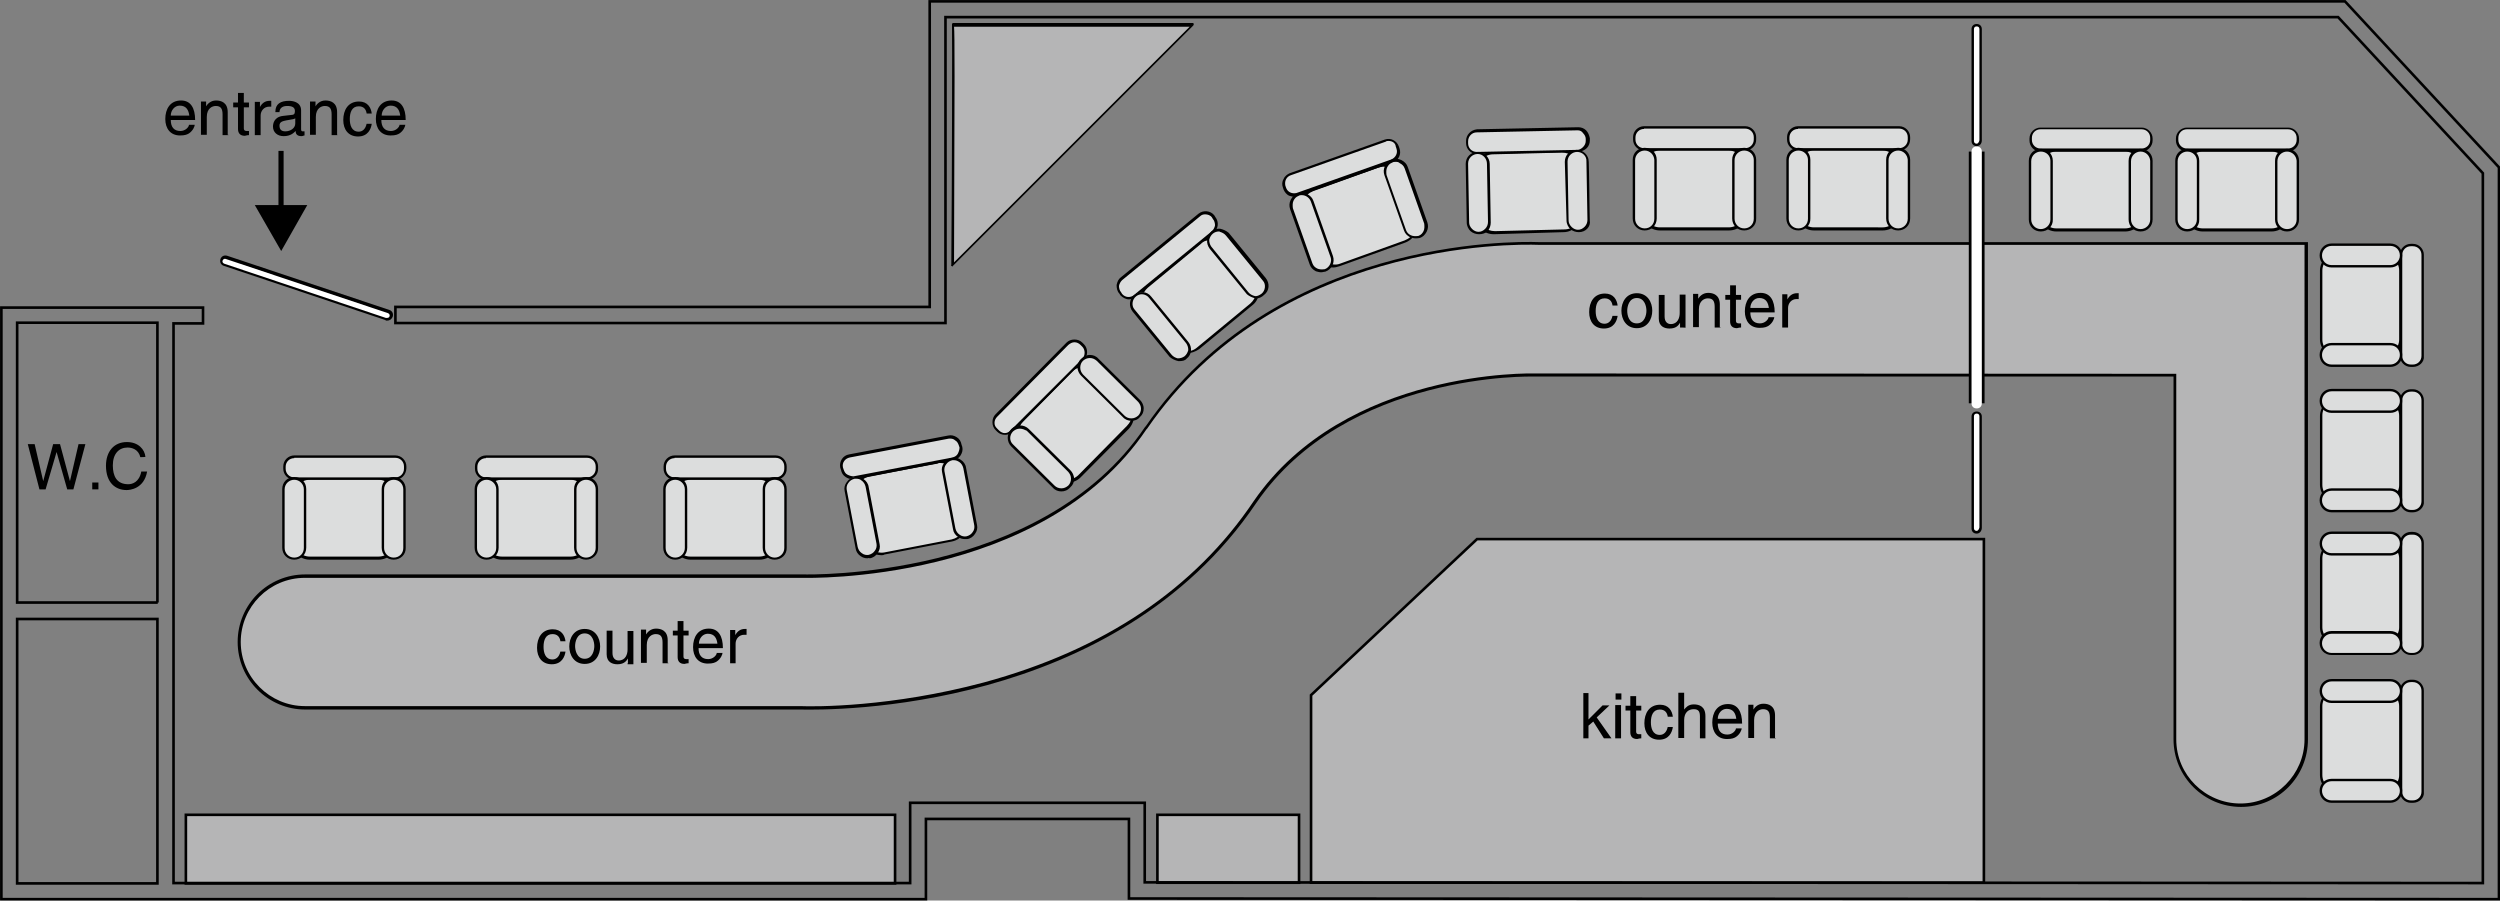 <?xml version="1.0" encoding="utf-8"?>
<!-- Generator: Adobe Illustrator 25.4.1, SVG Export Plug-In . SVG Version: 6.00 Build 0)  -->
<svg version="1.1" id="レイヤー_1" xmlns="http://www.w3.org/2000/svg" xmlns:xlink="http://www.w3.org/1999/xlink" x="0px"
	 y="0px" width="729px" height="262.6px" viewBox="0 0 729 262.6" style="enable-background:new 0 0 729 262.6;"
	 xml:space="preserve">
<rect x="0" y="0" width="729" height="262.6" fill="#808080" stroke="none"/>
<style type="text/css">
	.st0{fill:#B5B5B6;stroke:#000000;stroke-width:0.768;stroke-miterlimit:10;}
	.st1{fill:#DCDDDD;}
	.st2{fill:#B5B5B6;}
	.st3{fill:#FFFFFF;}
	.st4{fill-rule:evenodd;clip-rule:evenodd;fill:#B5B5B6;}
	.st5{fill:none;stroke:#000000;stroke-width:0.768;stroke-miterlimit:10;}
</style>
<g>
	<polygon class="st0" points="430.7,157.2 382.3,202.7 382.3,257.4 578.5,257.4 578.5,157.2 	"/>
	<rect x="54.2" y="237.6" class="st0" width="206.8" height="20"/>
	<rect x="337.5" y="237.6" class="st0" width="41.3" height="19.8"/>
	<g>
		<g>
			<path class="st1" d="M110.4,162.9H90.3c-2.8,0-5.1-2.3-5.1-5.1v-13.4c0-2.8,2.3-5.1,5.1-5.1h20.1c2.8,0,5.1,2.3,5.1,5.1v13.2
				C115.5,160.6,113.2,162.9,110.4,162.9z"/>
			<path d="M110.4,163.2H90.3c-2.9,0-5.4-2.5-5.4-5.4v-13.4c0-2.9,2.5-5.4,5.4-5.4h20.1c2.9,0,5.4,2.5,5.4,5.4v13.2
				C115.8,160.8,113.3,163.2,110.4,163.2z M90.3,139.9c-2.6,0-4.6,2.2-4.6,4.6v13.2c0,2.6,2.2,4.6,4.6,4.6h20.1
				c2.6,0,4.6-2.2,4.6-4.6v-13.2c0-2.6-2.2-4.6-4.6-4.6H90.3z"/>
		</g>
		<g>
			<path class="st1" d="M115.2,139.6H85.8c-1.5,0-2.9-1.2-2.9-2.9V136c0-1.5,1.2-2.9,2.9-2.9h29.5c1.5,0,2.9,1.2,2.9,2.9v0.6
				C118.1,138.2,116.7,139.6,115.2,139.6z"/>
			<path d="M115.2,139.9H85.8c-1.8,0-3.2-1.5-3.2-3.2V136c0-1.8,1.5-3.2,3.2-3.2h29.5c1.8,0,3.2,1.5,3.2,3.2v0.6
				C118.4,138.5,117,139.9,115.2,139.9z M85.8,133.6c-1.4,0-2.5,1.1-2.5,2.5v0.6c0,1.4,1.1,2.5,2.5,2.5h29.5c1.4,0,2.5-1.1,2.5-2.5
				V136c0-1.4-1.1-2.5-2.5-2.5H85.8z"/>
		</g>
		<g>
			<path class="st1" d="M85.8,162.9L85.8,162.9c-1.7,0-3.1-1.4-3.1-3.1v-17.2c0-1.7,1.4-3.1,3.1-3.1l0,0c1.7,0,3.1,1.4,3.1,3.1v17.1
				C89,161.6,87.7,162.9,85.8,162.9z"/>
			<path d="M85.8,163.2c-2,0-3.5-1.5-3.5-3.5v-17.1c0-2,1.5-3.5,3.5-3.5s3.5,1.5,3.5,3.5v17.1C89.3,161.7,87.8,163.2,85.8,163.2z
				 M85.8,139.9c-1.5,0-2.8,1.2-2.8,2.8v17.1c0,1.5,1.2,2.8,2.8,2.8s2.8-1.2,2.8-2.8v-17.1C88.6,141.1,87.3,139.9,85.8,139.9z"/>
		</g>
		<g>
			<path class="st1" d="M114.8,162.9L114.8,162.9c-1.7,0-3.1-1.4-3.1-3.1v-17.2c0-1.7,1.4-3.1,3.1-3.1l0,0c1.7,0,3.1,1.4,3.1,3.1
				v17.1C118.1,161.6,116.7,162.9,114.8,162.9z"/>
			<path d="M114.8,163.2c-2,0-3.5-1.5-3.5-3.5v-17.1c0-2,1.5-3.5,3.5-3.5s3.5,1.5,3.5,3.5v17.1C118.4,161.7,116.8,163.2,114.8,163.2
				z M114.8,139.9c-1.5,0-2.8,1.2-2.8,2.8v17.1c0,1.5,1.2,2.8,2.8,2.8s2.8-1.2,2.8-2.8v-17.1C117.6,141.1,116.4,139.9,114.8,139.9z"
				/>
		</g>
	</g>
	<g>
		<g>
			<path class="st1" d="M166.3,162.9h-20c-2.8,0-5.1-2.3-5.1-5.1v-13.4c0-2.8,2.3-5.1,5.1-5.1h20.1c2.8,0,5.1,2.3,5.1,5.1v13.2
				C171.4,160.6,169.2,162.9,166.3,162.9z"/>
			<path d="M166.3,163.2h-20c-2.9,0-5.4-2.5-5.4-5.4v-13.4c0-2.9,2.5-5.4,5.4-5.4h20.1c2.9,0,5.4,2.5,5.4,5.4v13.2
				C171.8,160.8,169.4,163.2,166.3,163.2z M146.3,139.9c-2.6,0-4.6,2.2-4.6,4.6v13.2c0,2.6,2.2,4.6,4.6,4.6h20.1
				c2.6,0,4.6-2.2,4.6-4.6v-13.2c0-2.6-2.2-4.6-4.6-4.6H146.3z"/>
		</g>
		<g>
			<path class="st1" d="M171.2,139.6h-29.5c-1.5,0-2.9-1.2-2.9-2.9V136c0-1.5,1.2-2.9,2.9-2.9h29.5c1.5,0,2.9,1.2,2.9,2.9v0.6
				C174,138.2,172.8,139.6,171.2,139.6z"/>
			<path d="M171.2,139.9h-29.5c-1.8,0-3.2-1.5-3.2-3.2V136c0-1.8,1.5-3.2,3.2-3.2h29.5c1.8,0,3.2,1.5,3.2,3.2v0.6
				C174.5,138.5,172.9,139.9,171.2,139.9z M141.7,133.6c-1.4,0-2.5,1.1-2.5,2.5v0.6c0,1.4,1.1,2.5,2.5,2.5h29.5
				c1.4,0,2.5-1.1,2.5-2.5V136c0-1.4-1.1-2.5-2.5-2.5H141.7z"/>
		</g>
		<g>
			<path class="st1" d="M141.9,162.9L141.9,162.9c-1.7,0-3.1-1.4-3.1-3.1v-17.2c0-1.7,1.4-3.1,3.1-3.1l0,0c1.7,0,3.1,1.4,3.1,3.1
				v17.1C145,161.6,143.6,162.9,141.9,162.9z"/>
			<path d="M141.9,163.2c-2,0-3.5-1.5-3.5-3.5v-17.1c0-2,1.5-3.5,3.5-3.5c2,0,3.5,1.5,3.5,3.5v17.1
				C145.4,161.7,143.9,163.2,141.9,163.2z M141.9,139.9c-1.5,0-2.8,1.2-2.8,2.8v17.1c0,1.5,1.2,2.8,2.8,2.8c1.5,0,2.8-1.2,2.8-2.8
				v-17.1C144.7,141.1,143.4,139.9,141.9,139.9z"/>
		</g>
		<g>
			<path class="st1" d="M170.9,162.9L170.9,162.9c-1.7,0-3.1-1.4-3.1-3.1v-17.2c0-1.7,1.4-3.1,3.1-3.1l0,0c1.7,0,3.1,1.4,3.1,3.1
				v17.1C174,161.6,172.6,162.9,170.9,162.9z"/>
			<path d="M170.9,163.2c-2,0-3.5-1.5-3.5-3.5v-17.1c0-2,1.5-3.5,3.5-3.5c2,0,3.5,1.5,3.5,3.5v17.1
				C174.5,161.7,172.8,163.2,170.9,163.2z M170.9,139.9c-1.5,0-2.8,1.2-2.8,2.8v17.1c0,1.5,1.2,2.8,2.8,2.8c1.5,0,2.8-1.2,2.8-2.8
				v-17.1C173.7,141.1,172.5,139.9,170.9,139.9z"/>
		</g>
	</g>
	<g>
		<g>
			<path class="st1" d="M221.5,162.9h-20.1c-2.8,0-5.1-2.3-5.1-5.1v-13.4c0-2.8,2.3-5.1,5.1-5.1h20.1c2.8,0,5.1,2.3,5.1,5.1v13.2
				C226.4,160.6,224.2,162.9,221.5,162.9z"/>
			<path d="M221.5,163.2h-20.1c-2.9,0-5.4-2.5-5.4-5.4v-13.4c0-2.9,2.5-5.4,5.4-5.4h20.1c2.9,0,5.4,2.5,5.4,5.4v13.2
				C226.8,160.8,224.4,163.2,221.5,163.2z M201.3,139.9c-2.6,0-4.6,2.2-4.6,4.6v13.2c0,2.6,2.2,4.6,4.6,4.6h20.1
				c2.6,0,4.6-2.2,4.6-4.6v-13.2c0-2.6-2.2-4.6-4.6-4.6H201.3z"/>
		</g>
		<g>
			<path class="st1" d="M226.2,139.6h-29.5c-1.5,0-2.9-1.2-2.9-2.9V136c0-1.5,1.2-2.9,2.9-2.9h29.5c1.5,0,2.9,1.2,2.9,2.9v0.6
				C229,138.2,227.8,139.6,226.2,139.6z"/>
			<path d="M226.2,139.9h-29.5c-1.8,0-3.2-1.5-3.2-3.2V136c0-1.8,1.5-3.2,3.2-3.2h29.5c1.8,0,3.2,1.5,3.2,3.2v0.6
				C229.5,138.5,227.9,139.9,226.2,139.9z M196.7,133.6c-1.4,0-2.5,1.1-2.5,2.5v0.6c0,1.4,1.1,2.5,2.5,2.5h29.5
				c1.4,0,2.5-1.1,2.5-2.5V136c0-1.4-1.1-2.5-2.5-2.5H196.7z"/>
		</g>
		<g>
			<path class="st1" d="M196.9,162.9L196.9,162.9c-1.7,0-3.1-1.4-3.1-3.1v-17.2c0-1.7,1.4-3.1,3.1-3.1l0,0c1.7,0,3.1,1.4,3.1,3.1
				v17.1C200,161.6,198.6,162.9,196.9,162.9z"/>
			<path d="M196.9,163.2c-2,0-3.5-1.5-3.5-3.5v-17.1c0-2,1.5-3.5,3.5-3.5c2,0,3.5,1.5,3.5,3.5v17.1
				C200.4,161.7,198.9,163.2,196.9,163.2z M196.9,139.9c-1.5,0-2.8,1.2-2.8,2.8v17.1c0,1.5,1.2,2.8,2.8,2.8c1.5,0,2.8-1.2,2.8-2.8
				v-17.1C199.7,141.1,198.4,139.9,196.9,139.9z"/>
		</g>
		<g>
			<path class="st1" d="M225.9,162.9L225.9,162.9c-1.7,0-3.1-1.4-3.1-3.1v-17.2c0-1.7,1.4-3.1,3.1-3.1l0,0c1.7,0,3.1,1.4,3.1,3.1
				v17.1C229,161.6,227.6,162.9,225.9,162.9z"/>
			<path d="M225.9,163.2c-2,0-3.5-1.5-3.5-3.5v-17.1c0-2,1.5-3.5,3.5-3.5c2,0,3.5,1.5,3.5,3.5v17.1
				C229.5,161.7,227.9,163.2,225.9,163.2z M225.9,139.9c-1.5,0-2.8,1.2-2.8,2.8v17.1c0,1.5,1.2,2.8,2.8,2.8c1.5,0,2.8-1.2,2.8-2.8
				v-17.1C228.7,141.1,227.5,139.9,225.9,139.9z"/>
		</g>
	</g>
	<g>
		<g>
			<path class="st1" d="M277.5,157.7l-19.7,3.8c-2.8,0.5-5.4-1.2-5.8-4l-2.5-13.1c-0.5-2.8,1.2-5.4,4-5.8l19.7-3.8
				c2.8-0.5,5.4,1.2,5.8,4l2.5,13.1C282.2,154.5,280.3,157.1,277.5,157.7z"/>
			<path d="M257,161.9c-2.6,0-4.8-1.8-5.4-4.5l-2.5-13.1c-0.6-2.9,1.4-5.8,4.3-6.3l19.7-3.8c2.9-0.6,5.8,1.4,6.3,4.3l2.5,13.1
				c0.3,1.4,0,2.9-0.8,4c-0.8,1.1-2,2-3.5,2.3l-19.7,3.8C257.6,161.9,257.3,161.9,257,161.9z M274.2,135c-0.3,0-0.6,0-0.9,0.2
				l-19.7,3.7c-2.5,0.5-4.1,2.9-3.7,5.4l2.5,13.1c0.5,2.5,2.9,4.1,5.4,3.7l19.7-3.8c1.2-0.3,2.3-0.9,2.9-2c0.8-1.1,0.9-2.3,0.8-3.5
				l-2.5-13.1C278.3,136.5,276.3,135,274.2,135z"/>
		</g>
		<g>
			<path class="st1" d="M277.9,133.7l-28.9,5.5c-1.5,0.3-3.1-0.8-3.4-2.3l-0.2-0.6c-0.3-1.5,0.8-3.1,2.3-3.4l28.9-5.4
				c1.5-0.3,3.1,0.8,3.4,2.3l0.2,0.6C280.5,132.1,279.4,133.4,277.9,133.7z"/>
			<path d="M248.4,139.7c-0.6,0-1.2-0.2-1.8-0.6c-0.8-0.5-1.2-1.2-1.4-2.2l-0.2-0.6c-0.3-1.8,0.8-3.5,2.6-3.8l28.9-5.5
				c0.9-0.2,1.7,0,2.5,0.5c0.8,0.5,1.2,1.2,1.4,2.2l0.2,0.6c0.2,0.9,0,1.7-0.5,2.5c-0.5,0.8-1.2,1.2-2.2,1.4l-28.9,5.7
				C248.8,139.7,248.7,139.7,248.4,139.7z M277.2,127.9c-0.2,0-0.3,0-0.5,0l-28.9,5.5c-1.4,0.3-2.3,1.5-2,2.9l0.2,0.6
				c0.2,0.6,0.5,1.2,1.1,1.5c0.6,0.3,1.2,0.5,1.8,0.5l28.9-5.5c0.6-0.2,1.2-0.5,1.5-1.1c0.3-0.6,0.5-1.2,0.5-1.8l-0.2-0.6
				c-0.2-0.6-0.5-1.2-1.1-1.5C278.2,128.1,277.7,127.9,277.2,127.9z"/>
		</g>
		<g>
			<path class="st1" d="M253.4,162.3L253.4,162.3c-1.7,0.3-3.4-0.8-3.7-2.5l-3.1-16.9c-0.3-1.7,0.8-3.4,2.5-3.7l0,0
				c1.7-0.3,3.4,0.8,3.7,2.5l3.2,16.7C256.3,160.3,255.3,162,253.4,162.3z"/>
			<path d="M253,162.8c-0.8,0-1.4-0.2-2-0.6c-0.8-0.5-1.4-1.4-1.5-2.3l-3.2-16.7c-0.2-0.9,0-1.8,0.6-2.6c0.5-0.8,1.4-1.4,2.3-1.5
				c0.9-0.2,1.8,0,2.6,0.6c0.8,0.5,1.4,1.4,1.5,2.3l3.2,16.7c0.2,0.9,0,1.8-0.6,2.6c-0.5,0.8-1.4,1.4-2.3,1.5
				C253.4,162.6,253.1,162.8,253,162.8z M249.7,139.6c-0.2,0-0.3,0-0.5,0c-0.8,0.2-1.4,0.6-1.8,1.2c-0.5,0.6-0.6,1.4-0.5,2l3.2,16.7
				c0.2,0.8,0.6,1.4,1.2,1.8c0.6,0.5,1.4,0.6,2,0.5c0.8-0.2,1.4-0.6,1.8-1.2c0.5-0.6,0.6-1.4,0.5-2l-3.2-16.7
				c-0.2-0.8-0.6-1.4-1.2-1.8C250.8,139.7,250.2,139.6,249.7,139.6z"/>
		</g>
		<g>
			<path class="st1" d="M282,156.8L282,156.8c-1.7,0.3-3.4-0.8-3.7-2.5l-3.2-16.7c-0.3-1.7,0.8-3.4,2.5-3.7l0,0
				c1.7-0.3,3.4,0.8,3.7,2.5l3.2,16.7C284.8,154.8,283.7,156.5,282,156.8z"/>
			<path d="M281.4,157.2c-0.8,0-1.4-0.2-2-0.6c-0.8-0.5-1.4-1.4-1.5-2.3l-3.2-16.7c-0.2-0.9,0-1.8,0.6-2.6c0.5-0.8,1.4-1.4,2.3-1.5
				c0.9-0.2,1.8,0,2.6,0.6c0.8,0.5,1.4,1.4,1.5,2.3l3.2,16.7c0.2,0.9,0,1.8-0.6,2.6c-0.5,0.8-1.4,1.4-2.3,1.5
				C281.8,157.2,281.7,157.2,281.4,157.2z M278.2,134.2c-0.2,0-0.3,0-0.5,0c-0.8,0.2-1.4,0.6-1.8,1.2c-0.5,0.6-0.6,1.4-0.5,2
				l3.2,16.7c0.2,0.8,0.6,1.4,1.2,1.8c0.6,0.5,1.4,0.6,2,0.5c0.8-0.2,1.4-0.6,1.8-1.2c0.5-0.6,0.6-1.4,0.5-2l-3.2-16.7
				c-0.2-0.8-0.6-1.4-1.2-1.8C279.2,134.4,278.8,134.2,278.2,134.2z"/>
		</g>
	</g>
	<g>
		<g>
			<path class="st1" d="M329,124.7L314.9,139c-2,2-5.2,2-7.1,0l-9.4-9.4c-2-2-2-5.2,0-7.1l14.1-14.3c2-2,5.2-2,7.1,0l9.4,9.4
				C331,119.5,331,122.7,329,124.7z"/>
			<path d="M311.2,140.8c-1.4,0-2.8-0.5-3.8-1.5l-9.4-9.4c-1.1-1.1-1.5-2.5-1.5-3.8s0.6-2.8,1.5-3.8l14.1-14.3
				c2.2-2.2,5.5-2.2,7.7,0l9.4,9.4c1.1,1.1,1.5,2.5,1.5,3.8c0,1.4-0.6,2.8-1.5,3.8L315,139.3C314.1,140.2,312.6,140.8,311.2,140.8z
				 M316,107c-1.2,0-2.5,0.5-3.4,1.4l-14.1,14.3c-0.9,0.9-1.4,2-1.4,3.2c0,1.2,0.5,2.5,1.4,3.2l9.4,9.4c1.8,1.8,4.8,1.8,6.6,0
				l14.1-14.3c0.9-0.9,1.4-2,1.4-3.2c0-1.2-0.5-2.5-1.4-3.2l-9.4-9.4C318.4,107.5,317.2,107,316,107z"/>
		</g>
		<g>
			<path class="st1" d="M315.8,104.7l-20.7,20.9c-1.1,1.1-2.9,1.1-4.1,0l-0.5-0.5c-1.1-1.1-1.1-2.9,0-4.1l20.7-20.9
				c1.1-1.1,2.9-1.1,4.1,0l0.5,0.5C316.9,101.8,316.9,103.6,315.8,104.7z"/>
			<path d="M293.1,126.8c-0.9,0-1.7-0.3-2.3-0.9l-0.5-0.5c-0.6-0.6-0.9-1.4-0.9-2.3s0.3-1.7,0.9-2.3L311,99.9
				c0.6-0.6,1.4-0.9,2.3-0.9l0,0c0.9,0,1.7,0.3,2.3,0.9l0.5,0.5c1.2,1.2,1.2,3.4,0,4.6l-20.7,20.9
				C294.8,126.5,293.8,126.8,293.1,126.8L293.1,126.8z M313.3,99.8c-0.6,0-1.2,0.3-1.8,0.8l-20.7,20.9c-0.5,0.5-0.8,1.1-0.8,1.8
				c0,0.8,0.3,1.2,0.8,1.7l0.5,0.5c0.5,0.5,1.1,0.8,1.7,0.8l0,0c0.6,0,1.2-0.3,1.7-0.8l20.9-20.9c0.9-0.9,0.9-2.6,0-3.5l-0.5-0.5
				C314.6,100.1,314,99.8,313.3,99.8z M315.8,104.7L315.8,104.7L315.8,104.7z"/>
		</g>
		<g>
			<path class="st1" d="M311.7,142L311.7,142c-1.2,1.2-3.2,1.2-4.5,0l-12.1-12c-1.2-1.2-1.2-3.2,0-4.5l0,0c1.2-1.2,3.2-1.2,4.5,0
				l12.1,12C312.9,138.8,312.9,140.8,311.7,142z"/>
			<path d="M309.5,143.3c-0.9,0-1.8-0.3-2.5-1.1l-12.1-12c-1.4-1.4-1.4-3.7,0-5.1c1.4-1.4,3.7-1.4,5.1,0l12.1,12
				c0.6,0.6,1.1,1.5,1.1,2.5s-0.3,1.8-1.1,2.5C311.3,143,310.4,143.3,309.5,143.3L309.5,143.3z M297.4,125c-0.8,0-1.4,0.3-2,0.8
				c-1.1,1.1-1.1,2.8,0,3.8l12.1,12c0.5,0.5,1.2,0.8,2,0.8l0,0c0.8,0,1.4-0.3,2-0.8c0.5-0.5,0.8-1.2,0.8-2c0-0.8-0.3-1.4-0.8-2
				l-12.1-12C298.8,125.3,298.1,125,297.4,125z"/>
		</g>
		<g>
			<path class="st1" d="M332.2,121.5L332.2,121.5c-1.2,1.2-3.2,1.2-4.5,0l-12.1-12c-1.2-1.2-1.2-3.2,0-4.5l0,0
				c1.2-1.2,3.2-1.2,4.5,0l12.1,12C333.3,118.2,333.5,120.2,332.2,121.5z"/>
			<path d="M329.9,122.7c-0.9,0-1.8-0.3-2.5-1.1l-12.1-12c-0.6-0.6-1.1-1.5-1.1-2.5c0-0.9,0.3-1.8,1.1-2.5c0.6-0.6,1.5-1.1,2.5-1.1
				l0,0c0.9,0,1.8,0.3,2.5,1.1l12.1,12c0.6,0.6,1.1,1.5,1.1,2.5s-0.3,1.8-1.1,2.5C331.8,122.4,330.9,122.7,329.9,122.7L329.9,122.7z
				 M317.8,104.4L317.8,104.4c-0.8,0-1.4,0.3-2,0.8c-0.5,0.5-0.8,1.2-0.8,2c0,0.8,0.3,1.4,0.8,2l12.1,12c0.5,0.5,1.2,0.8,2,0.8l0,0
				c0.8,0,1.4-0.3,2-0.8c0.5-0.5,0.8-1.2,0.8-2c0-0.8-0.3-1.4-0.8-2l-12.1-12C319.2,104.7,318.6,104.4,317.8,104.4z"/>
		</g>
	</g>
	<g>
		<g>
			<path class="st1" d="M364.8,88.7l-15.5,12.8c-2.2,1.7-5.4,1.4-7.1-0.8l-8.5-10.3c-1.7-2.2-1.4-5.4,0.8-7.1l15.5-12.8
				c2.2-1.7,5.4-1.4,7.1,0.8l8.5,10.3C367.3,83.8,367,87,364.8,88.7z"/>
			<path d="M346.1,103c-0.2,0-0.3,0-0.6,0c-1.4-0.2-2.8-0.8-3.7-2l-8.3-10.3c-1.8-2.3-1.5-5.7,0.8-7.7l15.5-12.8
				c1.1-0.9,2.5-1.4,4-1.2c1.4,0.2,2.8,0.8,3.7,2l8.5,10.3c0.9,1.1,1.4,2.5,1.2,4c-0.2,1.4-0.8,2.8-2,3.7l-15.5,12.8
				C348.5,102.6,347.3,103,346.1,103z M353.1,70c-1.1,0-2.2,0.3-2.9,1.1l-15.5,12.8c-0.9,0.8-1.5,1.8-1.7,3.1
				c-0.2,1.2,0.3,2.5,1.1,3.4l8.5,10.3c0.8,0.9,1.8,1.5,3.1,1.7c1.2,0.2,2.5-0.3,3.4-1.1l15.5-12.8c0.9-0.8,1.5-1.8,1.7-3.1
				c0.2-1.2-0.3-2.5-1.1-3.4l-8.5-10.3c-0.8-0.9-1.8-1.5-3.1-1.7C353.6,70,353.3,70,353.1,70z"/>
		</g>
		<g>
			<path class="st1" d="M353.8,67.7L331,86.3c-1.2,1.1-3.1,0.8-4-0.5l-0.3-0.5c-1.1-1.2-0.8-3.1,0.5-4l22.7-18.6
				c1.2-1.1,3.1-0.8,4,0.5l0.3,0.5C355.1,64.8,355,66.6,353.8,67.7z"/>
			<path d="M329.2,87.3c-0.9,0-1.8-0.5-2.5-1.2l-0.3-0.5c-0.6-0.6-0.8-1.5-0.8-2.5c0.2-0.9,0.5-1.7,1.2-2.2l22.7-18.6
				c1.4-1.1,3.5-0.9,4.6,0.5l0.3,0.5c1.1,1.4,0.9,3.4-0.5,4.6l-22.7,18.6C330.6,87,329.8,87.3,329.2,87.3z M351.4,62.5
				c-0.6,0-1.1,0.2-1.5,0.6l-22.7,18.6c-0.5,0.5-0.8,1.1-0.9,1.7c0,0.6,0.2,1.4,0.6,1.8l0.3,0.5c0.9,1.1,2.5,1.2,3.5,0.3l22.7-18.6
				c0.5-0.5,0.8-1.1,0.9-1.7c0-0.6-0.2-1.4-0.6-1.8l-0.3-0.5C353,62.8,352.2,62.5,351.4,62.5z M353.8,67.7L353.8,67.7L353.8,67.7z"
				/>
		</g>
		<g>
			<path class="st1" d="M345.9,104.2L345.9,104.2c-1.4,1.1-3.4,0.9-4.5-0.5l-10.8-13.2c-1.1-1.4-0.9-3.4,0.5-4.5l0,0
				c1.4-1.1,3.4-0.9,4.5,0.5l10.8,13.2C347.5,101.2,347.1,103.2,345.9,104.2z"/>
			<path d="M343.9,105.3c-0.2,0-0.3,0-0.3,0c-0.9-0.2-1.8-0.6-2.5-1.2l-10.8-13.2c-1.2-1.5-1.1-3.7,0.5-4.9c1.5-1.2,3.7-1.1,4.9,0.5
				l10.8,13.2c1.2,1.5,1.1,3.7-0.5,4.9l0,0C345.5,105.2,344.7,105.3,343.9,105.3z M333,85.8c-0.6,0-1.2,0.2-1.7,0.6
				c-1.2,0.9-1.4,2.8-0.5,3.8l10.8,13.2c0.5,0.6,1.1,0.9,1.8,1.1c0.8,0,1.4-0.2,2-0.6l0,0c0.6-0.5,0.9-1.1,1.1-1.8
				c0-0.8-0.2-1.4-0.6-2l-10.8-13.2C334.7,86.3,333.8,85.8,333,85.8z"/>
		</g>
		<g>
			<path class="st1" d="M368.3,86L368.3,86c-1.4,1.1-3.4,0.9-4.5-0.5l-10.8-13.2c-1.1-1.4-0.9-3.4,0.5-4.5l0,0
				c1.4-1.1,3.4-0.9,4.5,0.5l10.8,13.2C369.9,82.9,369.7,84.7,368.3,86z"/>
			<path d="M366.4,87c-0.2,0-0.3,0-0.3,0c-0.9-0.2-1.8-0.6-2.5-1.2l-10.8-13.2c-0.6-0.8-0.9-1.7-0.8-2.6s0.6-1.8,1.2-2.5
				c0.8-0.6,1.7-0.9,2.6-0.8c0.9,0.2,1.8,0.6,2.5,1.2l10.8,13.2c1.2,1.5,1.1,3.7-0.5,4.9l0,0C367.9,86.7,367.1,87,366.4,87z
				 M355.4,67.5c-0.6,0-1.2,0.2-1.7,0.6c-0.6,0.5-0.9,1.1-1.1,1.8c0,0.8,0.2,1.4,0.6,2L364,85.2c0.5,0.6,1.1,0.9,1.8,1.1
				s1.4-0.2,2-0.6c1.2-0.9,1.4-2.8,0.5-3.8l-10.8-13.2c-0.5-0.6-1.1-0.9-1.8-1.1C355.7,67.5,355.6,67.5,355.4,67.5z M368.3,86
				L368.3,86L368.3,86z"/>
		</g>
	</g>
	<g>
		<g>
			<path class="st1" d="M409.5,70.6l-18.9,6.8c-2.6,0.9-5.5-0.5-6.5-3.1l-4.5-12.4c-0.9-2.6,0.5-5.5,3.1-6.5l18.9-6.8
				c2.6-0.9,5.5,0.5,6.5,3.1l4.5,12.4C413.5,66.8,412.1,69.7,409.5,70.6z"/>
			<path d="M388.8,78c-0.8,0-1.5-0.2-2.3-0.5c-1.4-0.6-2.3-1.7-2.8-3.1L379.3,62c-0.5-1.4-0.5-2.8,0.2-4.1c0.6-1.4,1.7-2.3,3.1-2.8
				l18.9-6.8c2.8-1.1,6,0.5,6.9,3.2l4.5,12.4c0.5,1.4,0.5,2.8-0.2,4.1c-0.6,1.4-1.7,2.3-3.1,2.8l-18.9,6.8
				C390,77.8,389.4,78,388.8,78z M403.4,48.6c-0.5,0-1.1,0.2-1.5,0.3l-18.9,6.8c-1.2,0.5-2.2,1.2-2.6,2.5c-0.5,1.1-0.6,2.5-0.2,3.5
				l4.5,12.4c0.5,1.2,1.2,2.2,2.5,2.6c1.2,0.5,2.5,0.6,3.5,0.2l18.9-6.8c1.2-0.5,2.2-1.2,2.6-2.5c0.5-1.1,0.6-2.5,0.2-3.5l-4.5-12.4
				C407.1,49.9,405.2,48.6,403.4,48.6z"/>
		</g>
		<g>
			<path class="st1" d="M406.1,46.9l-27.7,9.8c-1.5,0.5-3.1-0.3-3.7-1.7l-0.2-0.6c-0.5-1.5,0.3-3.1,1.7-3.7l27.7-9.8
				c1.5-0.5,3.1,0.3,3.7,1.7l0.2,0.6C408.4,44.8,407.7,46.3,406.1,46.9z"/>
			<path d="M377.4,57.4c-0.5,0-0.9-0.2-1.4-0.3c-0.8-0.3-1.4-1.1-1.7-1.8l-0.2-0.6c-0.3-0.8-0.3-1.7,0.2-2.5
				c0.3-0.8,1.1-1.4,1.8-1.7l27.7-9.8c1.7-0.6,3.5,0.3,4.1,2l0.2,0.6c0.6,1.7-0.3,3.5-2,4.1l-27.7,9.8
				C378.2,57.2,377.9,57.4,377.4,57.4z M404.9,41.1c-0.3,0-0.6,0-0.8,0.2l-27.7,9.8c-0.6,0.2-1.1,0.6-1.4,1.2
				c-0.3,0.6-0.3,1.2-0.2,1.8l0.2,0.6c0.2,0.6,0.6,1.1,1.2,1.4c0.6,0.3,1.2,0.3,1.8,0.2l27.7-9.8c1.2-0.5,2-1.8,1.5-3.2l-0.2-0.6
				C406.9,41.7,406,41.1,404.9,41.1z M406.1,46.9L406.1,46.9L406.1,46.9z"/>
		</g>
		<g>
			<path class="st1" d="M386.3,78.7L386.3,78.7c-1.7,0.6-3.4-0.3-4-1.8l-5.7-16.1c-0.6-1.7,0.3-3.4,1.8-4l0,0c1.7-0.6,3.4,0.3,4,1.8
				l5.7,16.1C388.9,76.4,388,78.1,386.3,78.7z"/>
			<path d="M385.2,79.4c-0.5,0-1.1-0.2-1.5-0.3c-0.9-0.5-1.5-1.1-1.8-2l-5.7-16.1c-0.3-0.9-0.3-1.8,0.2-2.8c0.5-0.9,1.1-1.5,2-1.8
				c0.9-0.3,1.8-0.3,2.8,0.2c0.9,0.5,1.5,1.1,1.8,2l5.7,16.1c0.6,1.8-0.3,3.8-2.2,4.5C386.2,79.2,385.7,79.4,385.2,79.4z
				 M379.6,56.9c-0.3,0-0.6,0-0.9,0.2c-0.8,0.3-1.2,0.8-1.5,1.4c-0.3,0.6-0.3,1.4-0.2,2.2l5.7,16.1c0.3,0.8,0.8,1.2,1.4,1.5
				c0.6,0.3,1.4,0.3,2.2,0.2c1.4-0.5,2.2-2.2,1.7-3.5l-5.7-16.1C381.9,57.7,380.8,56.9,379.6,56.9z"/>
		</g>
		<g>
			<path class="st1" d="M413.7,69.1L413.7,69.1c-1.7,0.6-3.4-0.3-4-1.8L404,51.1c-0.6-1.7,0.3-3.4,1.8-4l0,0c1.7-0.6,3.4,0.3,4,1.8
				l5.7,16.1C416.3,66.6,415.4,68.4,413.7,69.1z"/>
			<path d="M412.7,69.5c-0.5,0-1.1-0.2-1.5-0.3c-0.9-0.5-1.5-1.1-1.8-2l-5.7-16.1c-0.3-0.9-0.3-1.8,0.2-2.8c0.5-0.9,1.1-1.5,2-1.8
				c0.9-0.3,1.8-0.3,2.8,0.2c0.9,0.5,1.5,1.1,1.8,2l5.7,16.1c0.3,0.9,0.3,1.8-0.2,2.8c-0.5,0.9-1.1,1.5-2,1.8l0,0
				C413.5,69.5,413.1,69.5,412.7,69.5z M413.7,69.1L413.7,69.1L413.7,69.1z M406.9,47.2c-0.3,0-0.6,0-0.9,0.2
				c-0.8,0.3-1.2,0.8-1.5,1.4c-0.3,0.6-0.3,1.4-0.2,2.2l5.7,16.1c0.3,0.8,0.8,1.2,1.4,1.5c0.6,0.3,1.4,0.3,2.2,0.2
				c0.8-0.3,1.2-0.8,1.5-1.4c0.3-0.6,0.3-1.4,0.2-2.2l-5.7-16.1c-0.3-0.8-0.8-1.2-1.4-1.5C407.8,47.2,407.4,47.2,406.9,47.2z"/>
		</g>
	</g>
	<g>
		<g>
			<path class="st1" d="M455.9,67.5L435.8,68c-2.8,0-5.1-2.2-5.2-4.9l-0.3-13.2c0-2.8,2.2-5.1,4.9-5.2l20.1-0.5
				c2.8,0,5.1,2.2,5.2,4.9l0.3,13.2C460.8,65.1,458.7,67.4,455.9,67.5z"/>
			<path d="M435.6,68.3c-1.4,0-2.8-0.5-3.7-1.5c-1.1-1.1-1.7-2.3-1.7-3.8L430,49.7c0-1.4,0.5-2.8,1.5-3.8c1.1-1.1,2.3-1.7,3.8-1.7
				l20.1-0.5c1.4,0,2.8,0.5,3.8,1.5c1.1,1.1,1.7,2.3,1.7,3.8l0.3,13.2c0,1.4-0.5,2.8-1.5,3.8c-1.1,1.1-2.3,1.7-3.8,1.7L435.6,68.3
				C435.8,68.3,435.6,68.3,435.6,68.3z M455.5,44.5L455.5,44.5l-20.1,0.5c-1.2,0-2.5,0.5-3.2,1.4s-1.4,2.2-1.2,3.4l0.3,13.2
				c0,1.2,0.5,2.5,1.4,3.2c0.9,0.8,2,1.2,3.2,1.2c0,0,0,0,0.2,0l20.1-0.5c1.2,0,2.5-0.5,3.2-1.4c0.9-0.9,1.4-2.2,1.2-3.4l-0.3-13.2
				c0-1.2-0.5-2.5-1.4-3.2C457.9,44.9,456.7,44.5,455.5,44.5z M455.9,67.5L455.9,67.5L455.9,67.5z"/>
		</g>
		<g>
			<path class="st1" d="M460.2,44l-29.5,0.6c-1.5,0-2.9-1.2-2.9-2.8v-0.6c0-1.5,1.2-2.9,2.8-2.9l29.3-0.6c1.5,0,2.9,1.2,2.9,2.8v0.6
				C463,42.6,461.8,44,460.2,44z"/>
			<path d="M430.7,44.9c-1.8,0-3.2-1.4-3.2-3.2v-0.6c0-1.8,1.4-3.2,3.2-3.4l29.5-0.6c0.9,0,1.7,0.3,2.3,0.9c0.6,0.6,0.9,1.4,1.1,2.3
				v0.6c0,0.9-0.3,1.7-0.9,2.3c-0.6,0.6-1.4,0.9-2.3,1.1L430.7,44.9L430.7,44.9z M460.1,38L460.1,38l-29.5,0.6
				c-1.4,0-2.5,1.2-2.5,2.6v0.6c0,1.4,1.1,2.5,2.5,2.5l0,0l29.3-0.6c0.6,0,1.2-0.3,1.7-0.8c0.5-0.5,0.8-1.1,0.8-1.8v-0.6
				c0-0.6-0.3-1.2-0.8-1.7C461.3,38.3,460.7,38,460.1,38z M460.2,44L460.2,44L460.2,44z"/>
		</g>
		<g>
			<path class="st1" d="M431.3,68L431.3,68c-1.7,0-3.2-1.4-3.2-3.1l-0.3-17.1c0-1.7,1.4-3.2,3.1-3.2l0,0c1.7,0,3.2,1.4,3.2,3.1
				l0.3,17.1C434.4,66.4,433.2,68,431.3,68z"/>
			<path d="M431.3,68.3c-0.9,0-1.8-0.3-2.5-0.9c-0.6-0.6-1.1-1.5-1.1-2.5l-0.3-17.1c0-2,1.5-3.5,3.5-3.5c1.8,0,3.5,1.5,3.5,3.5
				l0.3,17.1c0,0.9-0.3,1.8-0.9,2.5C433.2,68,432.3,68.3,431.3,68.3L431.3,68.3L431.3,68.3z M430.9,44.9L430.9,44.9
				c-1.5,0-2.8,1.2-2.8,2.8l0.3,17.1c0,0.8,0.3,1.4,0.9,2c0.5,0.5,1.2,0.8,1.8,0.8l0,0l0,0c0.8,0,1.4-0.3,2-0.9
				c0.5-0.5,0.8-1.2,0.8-2l-0.3-16.9C433.6,46.2,432.4,44.9,430.9,44.9z"/>
		</g>
		<g>
			<path class="st1" d="M460.4,67.4L460.4,67.4c-1.7,0-3.2-1.4-3.2-3.1l-0.3-17.1c0-1.7,1.4-3.2,3.1-3.2l0,0c1.7,0,3.2,1.4,3.2,3.1
				l0.3,17.1C463.5,65.8,462.1,67.4,460.4,67.4z"/>
			<path d="M460.4,67.7c-0.9,0-1.8-0.3-2.5-0.9c-0.6-0.6-1.1-1.5-1.1-2.5l-0.5-17.1c0-2,1.5-3.5,3.5-3.5c1.8,0,3.5,1.5,3.5,3.5
				l0.3,17.1C463.9,66.1,462.4,67.7,460.4,67.7L460.4,67.7L460.4,67.7z M459.9,44.3L459.9,44.3c-1.5,0-2.8,1.2-2.8,2.8l0.3,17.1
				c0,0.8,0.3,1.4,0.9,2c0.5,0.5,1.2,0.8,1.8,0.8l0,0l0,0c0.8,0,1.4-0.3,2-0.9c0.5-0.5,0.8-1.2,0.8-2l-0.3-17.1
				C462.7,45.6,461.5,44.3,459.9,44.3z"/>
		</g>
	</g>
	<g>
		<g>
			<path class="st1" d="M549,66.9h-20.1c-2.8,0-5.1-2.3-5.1-5.1V48.6c0-2.8,2.3-5.1,5.1-5.1H549c2.8,0,5.1,2.3,5.1,5.1v13.2
				C554.1,64.6,551.8,66.9,549,66.9z"/>
			<path d="M549,67.2h-20.1c-2.9,0-5.4-2.5-5.4-5.4V48.6c0-2.9,2.5-5.4,5.4-5.4H549c2.9,0,5.4,2.5,5.4,5.4v13.2
				C554.4,64.9,551.9,67.2,549,67.2z M528.9,43.9c-2.6,0-4.6,2.2-4.6,4.6v13.2c0,2.6,2.2,4.6,4.6,4.6H549c2.6,0,4.6-2.2,4.6-4.6
				V48.5c0-2.6-2.2-4.6-4.6-4.6C549,43.9,528.9,43.9,528.9,43.9z"/>
		</g>
		<g>
			<path class="st1" d="M553.8,43.6h-29.5c-1.5,0-2.9-1.2-2.9-2.9V40c0-1.5,1.2-2.9,2.9-2.9h29.5c1.5,0,2.9,1.2,2.9,2.9v0.6
				C556.7,42.2,555.3,43.6,553.8,43.6z"/>
			<path d="M553.8,43.9h-29.5c-1.8,0-3.2-1.5-3.2-3.2V40c0-1.8,1.5-3.2,3.2-3.2h29.5c1.8,0,3.2,1.5,3.2,3.2v0.6
				C557,42.5,555.6,43.9,553.8,43.9z M524.3,37.6c-1.4,0-2.5,1.1-2.5,2.5v0.6c0,1.4,1.1,2.5,2.5,2.5h29.5c1.4,0,2.5-1.1,2.5-2.5V40
				c0-1.4-1.1-2.5-2.5-2.5H524.3z"/>
		</g>
		<g>
			<path class="st1" d="M524.4,66.9L524.4,66.9c-1.7,0-3.1-1.4-3.1-3.1V46.6c0-1.7,1.4-3.1,3.1-3.1l0,0c1.7,0,3.1,1.4,3.1,3.1v17.1
				C527.7,65.5,526.3,66.9,524.4,66.9z"/>
			<path d="M524.4,67.2c-2,0-3.5-1.5-3.5-3.5V46.6c0-2,1.5-3.5,3.5-3.5c2,0,3.5,1.5,3.5,3.5v17.1C528,65.7,526.4,67.2,524.4,67.2z
				 M524.4,43.9c-1.5,0-2.8,1.2-2.8,2.8v17.1c0,1.5,1.2,2.8,2.8,2.8s2.8-1.2,2.8-2.8V46.6C527.2,45.1,526,43.9,524.4,43.9z"/>
		</g>
		<g>
			<path class="st1" d="M553.5,66.9L553.5,66.9c-1.7,0-3.1-1.4-3.1-3.1V46.6c0-1.7,1.4-3.1,3.1-3.1l0,0c1.7,0,3.1,1.4,3.1,3.1v17.1
				C556.7,65.5,555.3,66.9,553.5,66.9z"/>
			<path d="M553.5,67.2c-2,0-3.5-1.5-3.5-3.5V46.6c0-2,1.5-3.5,3.5-3.5c2,0,3.5,1.5,3.5,3.5v17.1C557,65.7,555.5,67.2,553.5,67.2z
				 M553.5,43.9c-1.5,0-2.8,1.2-2.8,2.8v17.1c0,1.5,1.2,2.8,2.8,2.8c1.5,0,2.8-1.2,2.8-2.8V46.6C556.2,45.1,555,43.9,553.5,43.9z"/>
		</g>
	</g>
	<g>
		<g>
			<path class="st1" d="M504.2,66.9H484c-2.8,0-5.1-2.3-5.1-5.1V48.6c0-2.8,2.3-5.1,5.1-5.1h20.1c2.8,0,5.1,2.3,5.1,5.1v13.2
				C509.1,64.6,506.9,66.9,504.2,66.9z"/>
			<path d="M504.2,67.2H484c-2.9,0-5.4-2.5-5.4-5.4V48.6c0-2.9,2.5-5.4,5.4-5.4h20.1c2.9,0,5.4,2.5,5.4,5.4v13.2
				C509.5,64.9,507.1,67.2,504.2,67.2z M484,43.9c-2.6,0-4.6,2.2-4.6,4.6v13.2c0,2.6,2.2,4.6,4.6,4.6h20.1c2.6,0,4.6-2.2,4.6-4.6
				V48.5c0-2.6-2.2-4.6-4.6-4.6C504.2,43.9,484,43.9,484,43.9z"/>
		</g>
		<g>
			<path class="st1" d="M508.9,43.6h-29.5c-1.5,0-2.9-1.2-2.9-2.9V40c0-1.5,1.2-2.9,2.9-2.9h29.5c1.5,0,2.9,1.2,2.9,2.9v0.6
				C511.7,42.2,510.5,43.6,508.9,43.6z"/>
			<path d="M508.9,43.9h-29.5c-1.8,0-3.2-1.5-3.2-3.2V40c0-1.8,1.5-3.2,3.2-3.2h29.5c1.8,0,3.2,1.5,3.2,3.2v0.6
				C512.2,42.5,510.6,43.9,508.9,43.9z M479.4,37.6c-1.4,0-2.5,1.1-2.5,2.5v0.6c0,1.4,1.1,2.5,2.5,2.5h29.5c1.4,0,2.5-1.1,2.5-2.5
				V40c0-1.4-1.1-2.5-2.5-2.5H479.4z"/>
		</g>
		<g>
			<path class="st1" d="M479.6,66.9L479.6,66.9c-1.7,0-3.1-1.4-3.1-3.1V46.6c0-1.7,1.4-3.1,3.1-3.1l0,0c1.7,0,3.1,1.4,3.1,3.1v17.1
				C482.8,65.5,481.3,66.9,479.6,66.9z"/>
			<path d="M479.6,67.2c-2,0-3.5-1.5-3.5-3.5V46.6c0-2,1.5-3.5,3.5-3.5s3.5,1.5,3.5,3.5v17.1C483.1,65.7,481.6,67.2,479.6,67.2z
				 M479.6,43.9c-1.5,0-2.8,1.2-2.8,2.8v17.1c0,1.5,1.2,2.8,2.8,2.8s2.8-1.2,2.8-2.8V46.6C482.3,45.1,481.1,43.9,479.6,43.9z"/>
		</g>
		<g>
			<path class="st1" d="M508.6,66.9L508.6,66.9c-1.7,0-3.1-1.4-3.1-3.1V46.6c0-1.7,1.4-3.1,3.1-3.1l0,0c1.7,0,3.1,1.4,3.1,3.1v17.1
				C511.7,65.5,510.3,66.9,508.6,66.9z"/>
			<path d="M508.6,67.2c-2,0-3.5-1.5-3.5-3.5V46.6c0-2,1.5-3.5,3.5-3.5s3.5,1.5,3.5,3.5v17.1C512.2,65.7,510.6,67.2,508.6,67.2z
				 M508.6,43.9c-1.5,0-2.8,1.2-2.8,2.8v17.1c0,1.5,1.2,2.8,2.8,2.8s2.8-1.2,2.8-2.8V46.6C511.4,45.1,510.2,43.9,508.6,43.9z"/>
		</g>
	</g>
	<g>
		<g>
			<path class="st1" d="M619.7,67.1h-20.1c-2.8,0-5.1-2.3-5.1-5.1V48.8c0-2.8,2.3-5.1,5.1-5.1h20.1c2.8,0,5.1,2.3,5.1,5.1V62
				C624.8,64.9,622.5,67.1,619.7,67.1z"/>
			<path d="M619.7,67.5h-20.1c-2.9,0-5.4-2.5-5.4-5.4V48.9c0-2.9,2.5-5.4,5.4-5.4h20.1c2.9,0,5.4,2.5,5.4,5.4v13.2
				C625.1,65.1,622.6,67.5,619.7,67.5z M599.6,44.2c-2.6,0-4.6,2.2-4.6,4.6V62c0,2.6,2.2,4.6,4.6,4.6h20.1c2.6,0,4.6-2.2,4.6-4.6
				V48.8c0-2.6-2.2-4.6-4.6-4.6C619.7,44.2,599.6,44.2,599.6,44.2z"/>
		</g>
		<g>
			<path class="st1" d="M624.5,43.7H595c-1.5,0-2.9-1.2-2.9-2.9v-0.6c0-1.5,1.2-2.9,2.9-2.9h29.5c1.5,0,2.9,1.2,2.9,2.9v0.6
				C627.4,42.5,626,43.7,624.5,43.7z"/>
			<path d="M624.5,44.2H595c-1.8,0-3.2-1.5-3.2-3.2v-0.6c0-1.8,1.5-3.2,3.2-3.2h29.5c1.8,0,3.2,1.5,3.2,3.2v0.6
				C627.7,42.6,626.3,44.2,624.5,44.2z M595,37.7c-1.4,0-2.5,1.1-2.5,2.5v0.6c0,1.4,1.1,2.5,2.5,2.5h29.5c1.4,0,2.5-1.1,2.5-2.5
				v-0.6c0-1.4-1.1-2.5-2.5-2.5H595z"/>
		</g>
		<g>
			<path class="st1" d="M595.1,67.1L595.1,67.1c-1.7,0-3.1-1.4-3.1-3.1V46.9c0-1.7,1.4-3.1,3.1-3.1l0,0c1.7,0,3.1,1.4,3.1,3.1V64
				C598.3,65.7,596.8,67.1,595.1,67.1z"/>
			<path d="M595.1,67.5c-2,0-3.5-1.5-3.5-3.5V46.9c0-2,1.5-3.5,3.5-3.5c2,0,3.5,1.5,3.5,3.5V64C598.7,66,597.1,67.5,595.1,67.5z
				 M595.1,44.2c-1.5,0-2.8,1.2-2.8,2.8V64c0,1.5,1.2,2.8,2.8,2.8c1.5,0,2.8-1.2,2.8-2.8V46.9C597.9,45.4,596.7,44.2,595.1,44.2z"/>
		</g>
		<g>
			<path class="st1" d="M624.2,67.1L624.2,67.1c-1.7,0-3.1-1.4-3.1-3.1V46.9c0-1.7,1.4-3.1,3.1-3.1l0,0c1.7,0,3.1,1.4,3.1,3.1V64
				C627.4,65.7,625.8,67.1,624.2,67.1z"/>
			<path d="M624.2,67.5c-2,0-3.5-1.5-3.5-3.5V46.9c0-2,1.5-3.5,3.5-3.5c2,0,3.5,1.5,3.5,3.5V64C627.7,66,626.2,67.5,624.2,67.5z
				 M624.2,44.2c-1.5,0-2.8,1.2-2.8,2.8V64c0,1.5,1.2,2.8,2.8,2.8c1.5,0,2.8-1.2,2.8-2.8V46.9C626.9,45.4,625.7,44.2,624.2,44.2z"/>
		</g>
	</g>
	<g>
		<g>
			<path class="st1" d="M662.4,67.1h-20.1c-2.8,0-5.1-2.3-5.1-5.1V48.8c0-2.8,2.3-5.1,5.1-5.1h20.1c2.8,0,5.1,2.3,5.1,5.1V62
				C667.5,64.9,665.2,67.1,662.4,67.1z"/>
			<path d="M662.4,67.5h-20.1c-2.9,0-5.4-2.5-5.4-5.4V48.9c0-2.9,2.5-5.4,5.4-5.4h20.1c2.9,0,5.4,2.5,5.4,5.4v13.2
				C667.8,65.1,665.3,67.5,662.4,67.5z M642.3,44.2c-2.6,0-4.6,2.2-4.6,4.6V62c0,2.6,2.2,4.6,4.6,4.6h20.1c2.6,0,4.6-2.2,4.6-4.6
				V48.8c0-2.6-2.2-4.6-4.6-4.6C662.4,44.2,642.3,44.2,642.3,44.2z"/>
		</g>
		<g>
			<path class="st1" d="M667.2,43.7h-29.5c-1.5,0-2.9-1.2-2.9-2.9v-0.6c0-1.5,1.2-2.9,2.9-2.9h29.5c1.5,0,2.9,1.2,2.9,2.9v0.6
				C670.1,42.5,668.7,43.7,667.2,43.7z"/>
			<path d="M667.2,44.2h-29.5c-1.8,0-3.2-1.5-3.2-3.2v-0.6c0-1.8,1.5-3.2,3.2-3.2h29.5c1.8,0,3.2,1.5,3.2,3.2v0.6
				C670.4,42.6,669,44.2,667.2,44.2z M637.7,37.7c-1.4,0-2.5,1.1-2.5,2.5v0.6c0,1.4,1.1,2.5,2.5,2.5h29.5c1.4,0,2.5-1.1,2.5-2.5
				v-0.6c0-1.4-1.1-2.5-2.5-2.5H637.7z"/>
		</g>
		<g>
			<path class="st1" d="M637.8,67.1L637.8,67.1c-1.7,0-3.1-1.4-3.1-3.1V46.9c0-1.7,1.4-3.1,3.1-3.1l0,0c1.7,0,3.1,1.4,3.1,3.1V64
				C641.1,65.7,639.7,67.1,637.8,67.1z"/>
			<path d="M637.8,67.5c-2,0-3.5-1.5-3.5-3.5V46.9c0-2,1.5-3.5,3.5-3.5c2,0,3.5,1.5,3.5,3.5V64C641.4,66,639.8,67.5,637.8,67.5z
				 M637.8,44.2c-1.5,0-2.8,1.2-2.8,2.8V64c0,1.5,1.2,2.8,2.8,2.8s2.8-1.2,2.8-2.8V46.9C640.6,45.4,639.4,44.2,637.8,44.2z"/>
		</g>
		<g>
			<path class="st1" d="M666.9,67.1L666.9,67.1c-1.7,0-3.1-1.4-3.1-3.1V46.9c0-1.7,1.4-3.1,3.1-3.1l0,0c1.7,0,3.1,1.4,3.1,3.1V64
				C670.1,65.7,668.6,67.1,666.9,67.1z"/>
			<path d="M666.9,67.5c-2,0-3.5-1.5-3.5-3.5V46.9c0-2,1.5-3.5,3.5-3.5c2,0,3.5,1.5,3.5,3.5V64C670.4,66,668.9,67.5,666.9,67.5z
				 M666.9,44.2c-1.5,0-2.8,1.2-2.8,2.8V64c0,1.5,1.2,2.8,2.8,2.8s2.8-1.2,2.8-2.8V46.9C669.6,45.4,668.4,44.2,666.9,44.2z"/>
		</g>
	</g>
	<g>
		<g>
			<path class="st1" d="M676.7,99V78.9c0-2.8,2.3-5.1,5.1-5.1H695c2.8,0,5.1,2.3,5.1,5.1V99c0,2.8-2.3,5.1-5.1,5.1h-13.2
				C679,104.1,676.7,101.8,676.7,99z"/>
			<path d="M695.1,104.4h-13.2c-2.9,0-5.4-2.5-5.4-5.4V78.9c0-2.9,2.5-5.4,5.4-5.4h13.2c2.9,0,5.4,2.5,5.4,5.4V99
				C700.5,101.9,698.1,104.4,695.1,104.4z M681.8,74.3c-2.6,0-4.6,2.2-4.6,4.6V99c0,2.6,2.2,4.6,4.6,4.6H695c2.6,0,4.6-2.2,4.6-4.6
				V78.9c0-2.6-2.2-4.6-4.6-4.6H681.8z"/>
		</g>
		<g>
			<path class="st1" d="M700.2,103.8V74.3c0-1.5,1.2-2.9,2.9-2.9h0.6c1.5,0,2.9,1.2,2.9,2.9v29.5c0,1.5-1.2,2.9-2.9,2.9h-0.6
				C701.4,106.7,700.2,105.3,700.2,103.8z"/>
			<path d="M703.6,107H703c-1.8,0-3.2-1.5-3.2-3.2V74.3c0-1.8,1.5-3.2,3.2-3.2h0.6c1.8,0,3.2,1.5,3.2,3.2v29.5
				C707,105.6,705.4,107,703.6,107z M703,71.8c-1.4,0-2.5,1.1-2.5,2.5v29.5c0,1.4,1.1,2.5,2.5,2.5h0.6c1.4,0,2.5-1.1,2.5-2.5V74.3
				c0-1.4-1.1-2.5-2.5-2.5H703z"/>
		</g>
		<g>
			<path class="st1" d="M676.7,74.4L676.7,74.4c0-1.7,1.4-3.1,3.1-3.1h17.1c1.7,0,3.1,1.4,3.1,3.1l0,0c0,1.7-1.4,3.1-3.1,3.1h-17.1
				C678.2,77.7,676.7,76.3,676.7,74.4z"/>
			<path d="M697,78h-17.1c-2,0-3.5-1.5-3.5-3.5s1.5-3.5,3.5-3.5H697c2,0,3.5,1.5,3.5,3.5S699,78,697,78z M679.9,71.7
				c-1.5,0-2.8,1.2-2.8,2.8s1.2,2.8,2.8,2.8H697c1.5,0,2.8-1.2,2.8-2.8s-1.2-2.8-2.8-2.8H679.9z"/>
		</g>
		<g>
			<path class="st1" d="M676.7,103.5L676.7,103.5c0-1.7,1.4-3.1,3.1-3.1h17.1c1.7,0,3.1,1.4,3.1,3.1l0,0c0,1.7-1.4,3.1-3.1,3.1
				h-17.1C678.2,106.7,676.7,105.3,676.7,103.5z"/>
			<path d="M697,107h-17.1c-2,0-3.5-1.5-3.5-3.5s1.5-3.5,3.5-3.5H697c2,0,3.5,1.5,3.5,3.5S699,107,697,107z M679.9,100.7
				c-1.5,0-2.8,1.2-2.8,2.8s1.2,2.8,2.8,2.8H697c1.5,0,2.8-1.2,2.8-2.8s-1.2-2.8-2.8-2.8H679.9z"/>
		</g>
	</g>
	<g>
		<g>
			<path class="st1" d="M676.7,141.4v-20.1c0-2.8,2.3-5.1,5.1-5.1H695c2.8,0,5.1,2.3,5.1,5.1v20.1c0,2.8-2.3,5.1-5.1,5.1h-13.2
				C679,146.3,676.7,144.2,676.7,141.4z"/>
			<path d="M695.1,146.8h-13.2c-2.9,0-5.4-2.5-5.4-5.4v-20.1c0-2.9,2.5-5.4,5.4-5.4h13.2c2.9,0,5.4,2.5,5.4,5.4v20.1
				C700.5,144.3,698.1,146.8,695.1,146.8z M681.8,116.5c-2.6,0-4.6,2.2-4.6,4.6v20.3c0,2.6,2.2,4.6,4.6,4.6H695
				c2.6,0,4.6-2.2,4.6-4.6v-20.1c0-2.6-2.2-4.6-4.6-4.6h-13.2V116.5z"/>
		</g>
		<g>
			<path class="st1" d="M700.2,146.2v-29.5c0-1.5,1.2-2.9,2.9-2.9h0.6c1.5,0,2.9,1.2,2.9,2.9v29.5c0,1.5-1.2,2.9-2.9,2.9h-0.6
				C701.4,149,700.2,147.7,700.2,146.2z"/>
			<path d="M703.6,149.4H703c-1.8,0-3.2-1.5-3.2-3.2v-29.5c0-1.8,1.5-3.2,3.2-3.2h0.6c1.8,0,3.2,1.5,3.2,3.2v29.5
				C707,147.9,705.4,149.4,703.6,149.4z M703,114.2c-1.4,0-2.5,1.1-2.5,2.5v29.5c0,1.4,1.1,2.5,2.5,2.5h0.6c1.4,0,2.5-1.1,2.5-2.5
				v-29.5c0-1.4-1.1-2.5-2.5-2.5H703z"/>
		</g>
		<g>
			<path class="st1" d="M676.7,116.8L676.7,116.8c0-1.7,1.4-3.1,3.1-3.1h17.1c1.7,0,3.1,1.4,3.1,3.1l0,0c0,1.7-1.4,3.1-3.1,3.1
				h-17.1C678.2,119.9,676.7,118.5,676.7,116.8z"/>
			<path d="M697,120.4h-17.1c-2,0-3.5-1.5-3.5-3.5s1.5-3.5,3.5-3.5H697c2,0,3.5,1.5,3.5,3.5S699,120.4,697,120.4z M679.9,114.1
				c-1.5,0-2.8,1.2-2.8,2.8s1.2,2.8,2.8,2.8H697c1.5,0,2.8-1.2,2.8-2.8s-1.2-2.8-2.8-2.8H679.9z"/>
		</g>
		<g>
			<path class="st1" d="M676.7,145.9L676.7,145.9c0-1.7,1.4-3.1,3.1-3.1h17.1c1.7,0,3.1,1.4,3.1,3.1l0,0c0,1.7-1.4,3.1-3.1,3.1
				h-17.1C678.2,149,676.7,147.6,676.7,145.9z"/>
			<path d="M697,149.4h-17.1c-2,0-3.5-1.5-3.5-3.5c0-2,1.5-3.5,3.5-3.5H697c2,0,3.5,1.5,3.5,3.5C700.5,147.9,699,149.4,697,149.4z
				 M679.9,143.1c-1.5,0-2.8,1.2-2.8,2.8l0,0c0,1.5,1.2,2.8,2.8,2.8H697c1.5,0,2.8-1.2,2.8-2.8c0-1.5-1.2-2.8-2.8-2.8H679.9z"/>
		</g>
	</g>
	<g>
		<g>
			<path class="st1" d="M676.7,183.1v-20.1c0-2.8,2.3-5.1,5.1-5.1H695c2.8,0,5.1,2.3,5.1,5.1v20.1c0,2.8-2.3,5.1-5.1,5.1h-13.2
				C679,188,676.7,185.8,676.7,183.1z"/>
			<path d="M695.1,188.4h-13.2c-2.9,0-5.4-2.5-5.4-5.4v-20.1c0-2.9,2.5-5.4,5.4-5.4h13.2c2.9,0,5.4,2.5,5.4,5.4v20.1
				C700.5,186,698.1,188.4,695.1,188.4z M681.8,158.2c-2.6,0-4.6,2.2-4.6,4.6v20.1c0,2.6,2.2,4.6,4.6,4.6H695c2.6,0,4.6-2.2,4.6-4.6
				v-20c0-2.6-2.2-4.6-4.6-4.6h-13.2V158.2z"/>
		</g>
		<g>
			<path class="st1" d="M700.2,187.8v-29.5c0-1.5,1.2-2.9,2.9-2.9h0.6c1.5,0,2.9,1.2,2.9,2.9v29.5c0,1.5-1.2,2.9-2.9,2.9h-0.6
				C701.4,190.6,700.2,189.4,700.2,187.8z"/>
			<path d="M703.6,191H703c-1.8,0-3.2-1.5-3.2-3.2v-29.5c0-1.8,1.5-3.2,3.2-3.2h0.6c1.8,0,3.2,1.5,3.2,3.2v29.5
				C707,189.5,705.4,191,703.6,191z M703,155.9c-1.4,0-2.5,1.1-2.5,2.5v29.5c0,1.4,1.1,2.5,2.5,2.5h0.6c1.4,0,2.5-1.1,2.5-2.5v-29.5
				c0-1.4-1.1-2.5-2.5-2.5H703z"/>
		</g>
		<g>
			<path class="st1" d="M676.7,158.5L676.7,158.5c0-1.7,1.4-3.1,3.1-3.1h17.1c1.7,0,3.1,1.4,3.1,3.1l0,0c0,1.7-1.4,3.1-3.1,3.1
				h-17.1C678.2,161.6,676.7,160.2,676.7,158.5z"/>
			<path d="M697,162h-17.1c-2,0-3.5-1.5-3.5-3.5s1.5-3.5,3.5-3.5H697c2,0,3.5,1.5,3.5,3.5S699,162,697,162z M679.9,155.7
				c-1.5,0-2.8,1.2-2.8,2.8c0,1.5,1.2,2.8,2.8,2.8H697c1.5,0,2.8-1.2,2.8-2.8c0-1.5-1.2-2.8-2.8-2.8H679.9z"/>
		</g>
		<g>
			<path class="st1" d="M676.7,187.5L676.7,187.5c0-1.7,1.4-3.1,3.1-3.1h17.1c1.7,0,3.1,1.4,3.1,3.1l0,0c0,1.7-1.4,3.1-3.1,3.1
				h-17.1C678.2,190.6,676.7,189.2,676.7,187.5z"/>
			<path d="M697,191h-17.1c-2,0-3.5-1.5-3.5-3.5s1.5-3.5,3.5-3.5H697c2,0,3.5,1.5,3.5,3.5S699,191,697,191z M679.9,184.8
				c-1.5,0-2.8,1.2-2.8,2.8c0,1.5,1.2,2.8,2.8,2.8H697c1.5,0,2.8-1.2,2.8-2.8c0-1.5-1.2-2.8-2.8-2.8H679.9z"/>
		</g>
	</g>
	<g>
		<g>
			<path class="st1" d="M676.7,226.1V206c0-2.8,2.3-5.1,5.1-5.1H695c2.8,0,5.1,2.3,5.1,5.1v20.1c0,2.8-2.3,5.1-5.1,5.1h-13.2
				C679,231.1,676.7,228.8,676.7,226.1z"/>
			<path d="M695.1,231.5h-13.2c-2.9,0-5.4-2.5-5.4-5.4V206c0-2.9,2.5-5.4,5.4-5.4h13.2c2.9,0,5.4,2.5,5.4,5.4v20.1
				C700.5,229,698.1,231.5,695.1,231.5z M681.8,201.3c-2.6,0-4.6,2.2-4.6,4.6v20.1c0,2.6,2.2,4.6,4.6,4.6H695c2.6,0,4.6-2.2,4.6-4.6
				V206c0-2.6-2.2-4.6-4.6-4.6H681.8z"/>
		</g>
		<g>
			<path class="st1" d="M700.2,230.8v-29.5c0-1.5,1.2-2.9,2.9-2.9h0.6c1.5,0,2.9,1.2,2.9,2.9v29.5c0,1.5-1.2,2.9-2.9,2.9h-0.6
				C701.4,233.8,700.2,232.4,700.2,230.8z"/>
			<path d="M703.6,234.1H703c-1.8,0-3.2-1.5-3.2-3.2v-29.5c0-1.8,1.5-3.2,3.2-3.2h0.6c1.8,0,3.2,1.5,3.2,3.2v29.5
				C707,232.7,705.4,234.1,703.6,234.1z M703,198.9c-1.4,0-2.5,1.1-2.5,2.5v29.5c0,1.4,1.1,2.5,2.5,2.5h0.6c1.4,0,2.5-1.1,2.5-2.5
				v-29.5c0-1.4-1.1-2.5-2.5-2.5H703z"/>
		</g>
		<g>
			<path class="st1" d="M676.7,201.5L676.7,201.5c0-1.7,1.4-3.1,3.1-3.1h17.1c1.7,0,3.1,1.4,3.1,3.1l0,0c0,1.7-1.4,3.1-3.1,3.1
				h-17.1C678.2,204.7,676.7,203.3,676.7,201.5z"/>
			<path d="M697,205h-17.1c-2,0-3.5-1.5-3.5-3.5c0-2,1.5-3.5,3.5-3.5H697c2,0,3.5,1.5,3.5,3.5C700.5,203.5,699,205,697,205z
				 M679.9,198.7c-1.5,0-2.8,1.2-2.8,2.8c0,1.5,1.2,2.8,2.8,2.8H697c1.5,0,2.8-1.2,2.8-2.8c0-1.5-1.2-2.8-2.8-2.8H679.9z"/>
		</g>
		<g>
			<path class="st1" d="M676.7,230.5L676.7,230.5c0-1.7,1.4-3.1,3.1-3.1h17.1c1.7,0,3.1,1.4,3.1,3.1l0,0c0,1.7-1.4,3.1-3.1,3.1
				h-17.1C678.2,233.8,676.7,232.4,676.7,230.5z"/>
			<path d="M697,234.1h-17.1c-2,0-3.5-1.5-3.5-3.5c0-2,1.5-3.5,3.5-3.5H697c2,0,3.5,1.5,3.5,3.5C700.5,232.5,699,234.1,697,234.1z
				 M679.9,227.8c-1.5,0-2.8,1.2-2.8,2.8c0,1.5,1.2,2.8,2.8,2.8H697c1.5,0,2.8-1.2,2.8-2.8c0-1.5-1.2-2.8-2.8-2.8H679.9z"/>
		</g>
	</g>
	<g>
		<path class="st2" d="M653.5,234.8c-10.6,0-19.2-8.6-19.2-19.2V109.5H447.9h-0.5c-0.5,0-54.7-1.8-81.6,37
			c-41.3,61.1-124.9,60.2-132.6,60.1H88.9c-10.6,0-19.2-8.6-19.2-19.2c0-10.6,8.6-19.2,19.2-19.2h145.5c0.6,0,69.4,1.8,99.7-43.2
			l0.2-0.2C371.9,70,441.2,70.8,448.7,71.1h224v144.7C672.7,226.2,664.1,234.8,653.5,234.8z"/>
		<path d="M653.5,235.3c-10.8,0-19.7-8.8-19.7-19.7V109.8H447.9h-0.5c-0.5,0-54.7-1.5-81.1,36.9c-41.2,61.1-123.7,60.4-132.9,60.2
			H89c-10.8,0-19.7-8.8-19.7-19.7s8.8-19.7,19.7-19.7h145.5c0.8,0,69.3,1.7,99.4-43l0.2-0.2C371.6,69.7,441,70.3,448.7,70.6H673v145
			C673,226.5,664.3,235.3,653.5,235.3z M634.3,109h0.3v106.6c0,10.4,8.5,18.7,18.7,18.7c10.3,0,18.7-8.5,18.7-18.7V71.4H448.7
			C441,71.1,372,70.4,334.5,125l-0.2,0.2c-30.4,45.2-99.4,43.3-100,43.3H88.9c-10.4,0-18.7,8.5-18.7,18.7c0,10.3,8.5,18.7,18.7,18.7
			h144.4c4.3,0.2,26.7,0.3,53.6-6.9c35-9.5,61.5-27.3,78.7-52.9c26.7-38.7,81.3-37.2,81.9-37.2h0.5L634.3,109z"/>
	</g>
	<g>
		<rect x="574.1" y="44.2" width="4.6" height="73.4"/>
		<path class="st3" d="M576.4,119.1c-0.9,0-1.5-0.6-1.5-1.5V44.2c0-0.9,0.6-1.5,1.5-1.5s1.5,0.6,1.5,1.5v73.4
			C577.9,118.5,577.3,119.1,576.4,119.1z"/>
	</g>
	<g>
		<path d="M576.4,42.6c-0.9,0-1.5-0.6-1.5-1.5V8.5c0-0.9,0.6-1.5,1.5-1.5s1.5,0.6,1.5,1.5v32.4C577.9,41.9,577.3,42.6,576.4,42.6z"
			/>
		<path class="st3" d="M576.4,41.9c-0.5,0-0.8-0.3-0.8-0.8V8.5c0-0.5,0.3-0.8,0.8-0.8s0.8,0.3,0.8,0.8v32.4
			C577.1,41.4,576.8,41.9,576.4,41.9z"/>
	</g>
	<g>
		<path d="M576.4,155.6c-0.9,0-1.5-0.6-1.5-1.5v-32.6c0-0.9,0.6-1.5,1.5-1.5s1.5,0.6,1.5,1.5v32.4
			C577.9,154.8,577.3,155.6,576.4,155.6z"/>
		<path class="st3" d="M576.4,154.8c-0.5,0-0.8-0.3-0.8-0.8v-32.6c0-0.5,0.3-0.8,0.8-0.8s0.8,0.3,0.8,0.8v32.4
			C577.1,154.3,576.8,154.8,576.4,154.8z"/>
	</g>
	<g>
		<path d="M112.8,93.5c-0.2,0-0.3,0-0.5-0.2L65.2,77.5c-0.8-0.3-1.2-1.1-0.9-2c0.3-0.8,1.1-1.2,2-0.9l47.3,15.8
			c0.8,0.3,1.2,1.1,0.9,2C114.1,93.2,113.6,93.5,112.8,93.5z"/>
		<path class="st3" d="M112.8,92.7c-0.2,0-0.2,0-0.3,0L65.4,76.9c-0.5-0.2-0.6-0.6-0.5-0.9c0.2-0.5,0.6-0.6,0.9-0.5l47.3,15.8
			c0.5,0.2,0.6,0.6,0.5,0.9C113.5,92.6,113.2,92.7,112.8,92.7z"/>
	</g>
	<g>
		<path class="st4" d="M277.9,7.3h69.9l-70.1,70.1C277.7,77.4,278.2,7.6,277.9,7.3z"/>
		<path d="M277.7,77.7C277.7,77.7,277.5,77.7,277.7,77.7c-0.3-0.2-0.5-0.2-0.3-0.5c0.2-23.5,0.3-68.2,0.2-69.9c0-0.2,0-0.2,0-0.3
			s0.2-0.3,0.3-0.3h69.9c0.2,0,0.3,0.2,0.3,0.3s0,0.3-0.2,0.5l-70.1,70.1C277.9,77.7,277.9,77.7,277.7,77.7z M278.2,7.8
			c0.2,2.3,0.2,13.5,0,68.7l68.7-68.7H278.2z"/>
	</g>
	<path class="st5" d="M683.8,0.4H271.1v89.1H115.3v0.8v3.1v0.8h160.4V5h406.1L724,50.5v207l-390.2-0.2v-23.2h-68.4v23.4H50.6V94.3
		h8.6V92v-1.5l0,0v-0.8H0.4v172.5H270v-23.4h59.2V262l399.5,0.2V48.8L683.8,0.4z M5,257.6v-77.1h40.9v77.1H5z M46,175.7H5V94.1h40.9
		v81.6H46z"/>
	<g>
		<path d="M469.9,215.3h-2.2l-3.1-4.9l-1.4,1.2v3.7h-1.5v-13.2h1.5v7.7l4.1-4.1h2l-3.7,3.5L469.9,215.3z"/>
		<path d="M471.1,204v-1.8h1.7v1.8H471.1z M472.7,215.3H471v-9.7h1.7V215.3z"/>
		<path d="M477.1,207v6.3c0,0.8,0.6,0.8,0.9,0.8h0.6v1.2c-0.6,0-1.1,0.2-1.2,0.2c-1.5,0-2-0.9-2-2v-6.3h-1.4v-1.4h1.4V203h1.7v2.8
			h1.5v1.4h-1.5V207z"/>
		<path d="M486.3,208.9c-0.2-1.2-0.9-2-2.3-2c-2,0-2.6,1.8-2.6,3.7c0,1.7,0.5,3.7,2.6,3.7c1.1,0,2-0.8,2.3-2.3h1.5
			c-0.2,1.5-1.1,3.7-4,3.7c-2.8,0-4.3-2-4.3-4.8c0-2.9,1.4-5.4,4.6-5.4c2.5,0,3.5,1.8,3.7,3.5h-1.5V208.9z"/>
		<path d="M497.4,215.3h-1.7V209c0-1.4-0.3-2.2-1.8-2.2c-1.4,0-2.8,0.8-2.8,3.2v5.2h-1.7v-13.2h1.7v4.9l0,0c0.5-0.6,1.2-1.5,2.8-1.5
			s3.4,0.6,3.4,3.4v6.5H497.4z"/>
		<path d="M507.9,212.3c0,0.5-0.5,1.8-1.7,2.6c-0.5,0.3-1.1,0.6-2.6,0.6c-2.8,0-4.3-2-4.3-4.8c0-2.9,1.4-5.4,4.6-5.4
			c2.8,0,4.1,2.2,4.1,5.7h-7.1c0,2,0.9,3.2,2.8,3.2c1.5,0,2.5-1.2,2.5-1.8h1.7V212.3z M506.3,209.6c-0.2-1.5-0.8-2.9-2.8-2.9
			c-1.5,0-2.6,1.4-2.6,2.9H506.3z"/>
		<path d="M517.8,215.3h-1.7v-6c0-1.7-0.5-2.5-2-2.5c-0.9,0-2.6,0.6-2.6,3.2v5.2h-1.7v-9.7h1.5v1.4l0,0c0.3-0.5,1.2-1.7,2.9-1.7
			c1.5,0,3.4,0.6,3.4,3.4v6.6H517.8z"/>
	</g>
	<g>
		<path d="M163.4,186.9c-0.2-1.2-0.9-2-2.3-2c-2,0-2.6,1.8-2.6,3.7c0,1.7,0.5,3.7,2.6,3.7c1.1,0,2-0.8,2.3-2.3h1.5
			c-0.2,1.5-1.1,3.7-4,3.7c-2.8,0-4.3-2-4.3-4.8c0-2.9,1.4-5.4,4.6-5.4c2.5,0,3.5,1.8,3.7,3.5h-1.5V186.9z"/>
		<path d="M170.5,183.4c3.1,0,4.5,2.6,4.5,5.1s-1.4,5.1-4.5,5.1s-4.5-2.6-4.5-5.1S167.4,183.4,170.5,183.4z M170.5,192.1
			c2.3,0,2.8-2.5,2.8-3.7s-0.5-3.7-2.8-3.7c-2.3,0-2.8,2.5-2.8,3.7S168.2,192.1,170.5,192.1z"/>
		<path d="M183.1,193.4V192l0,0c-0.6,1.1-1.5,1.7-3.1,1.7c-1.4,0-3.1-0.6-3.1-2.9v-6.9h1.7v6.5c0,1.5,0.8,2.2,1.8,2.2
			c2,0,2.6-1.8,2.6-3.2v-5.4h1.7v9.7h-1.7V193.4z"/>
		<path d="M194.9,193.4h-1.7v-6c0-1.7-0.5-2.5-2-2.5c-0.9,0-2.6,0.6-2.6,3.2v5.2h-1.7v-9.7h1.5v1.4l0,0c0.3-0.5,1.2-1.7,2.9-1.7
			c1.5,0,3.4,0.6,3.4,3.4v6.6H194.9z"/>
		<path d="M199.3,185.1v6.3c0,0.8,0.6,0.8,0.9,0.8h0.6v1.2c-0.6,0-1.1,0.2-1.2,0.2c-1.5,0-2-0.9-2-2v-6.3h-1.4v-1.4h1.4v-2.8h1.7
			v2.8h1.5v1.4h-1.5V185.1z"/>
		<path d="M210.7,190.3c0,0.5-0.5,1.8-1.7,2.6c-0.5,0.3-1.1,0.6-2.6,0.6c-2.8,0-4.3-2-4.3-4.8c0-2.9,1.4-5.4,4.6-5.4
			c2.8,0,4.1,2.2,4.1,5.7h-7.1c0,2,0.9,3.2,2.8,3.2c1.5,0,2.5-1.2,2.5-1.8h1.7V190.3z M209.2,187.7c-0.2-1.5-0.8-2.9-2.8-2.9
			c-1.5,0-2.6,1.4-2.6,2.9H209.2z"/>
		<path d="M214.6,193.4h-1.7v-9.7h1.5v1.5l0,0c0.6-1.1,1.5-1.8,2.8-1.8c0.2,0,0.3,0,0.5,0v1.7H217c-1.5,0-2.5,1.2-2.5,2.6V193.4z"/>
	</g>
	<g>
		<path d="M56.8,36.3c0,0.5-0.5,1.8-1.7,2.6c-0.5,0.3-1.1,0.6-2.6,0.6c-2.8,0-4.3-2-4.3-4.8c0-2.9,1.4-5.4,4.6-5.4
			c2.8,0,4.1,2.2,4.1,5.7h-7.1c0,2,0.9,3.2,2.8,3.2c1.5,0,2.5-1.2,2.5-1.8h1.7V36.3z M55.2,33.7c-0.2-1.5-0.8-2.9-2.8-2.9
			c-1.5,0-2.6,1.4-2.6,2.9H55.2z"/>
		<path d="M66.6,39.4h-1.7v-6c0-1.7-0.5-2.5-2-2.5c-0.9,0-2.6,0.6-2.6,3.2v5.2h-1.7v-9.7h1.5v1.4l0,0c0.3-0.5,1.2-1.7,2.9-1.7
			c1.5,0,3.4,0.6,3.4,3.4v6.6H66.6z"/>
		<path d="M71.1,31.1v6.3c0,0.8,0.6,0.8,0.9,0.8h0.6v1.2c-0.6,0-1.1,0.2-1.2,0.2c-1.5,0-2-0.9-2-2v-6.3H68v-1.4h1.4v-2.8h1.7v2.8
			h1.5v1.4h-1.5V31.1z"/>
		<path d="M76,39.4h-1.7v-9.7h1.5v1.5l0,0c0.6-1.1,1.5-1.8,2.8-1.8c0.2,0,0.3,0,0.5,0v1.7h-0.6c-1.5,0-2.5,1.2-2.5,2.6V39.4z"/>
		<path d="M80.3,32.6c0-2.3,1.5-3.2,4-3.2c0.8,0,3.5,0.2,3.5,2.8v5.5c0,0.5,0.2,0.6,0.5,0.6c0.2,0,0.3,0,0.5,0v1.2
			c-0.3,0-0.5,0.2-0.9,0.2c-1.4,0-1.7-0.8-1.7-1.5c-0.6,0.6-1.5,1.5-3.5,1.5c-1.8,0-3.1-1.1-3.1-2.8c0-0.8,0.3-2.8,2.9-3.1l2.6-0.3
			c0.5,0,0.9-0.2,0.9-1.1c0-1.1-0.8-1.5-2.3-1.5c-1.8,0-2.2,1.1-2.2,1.8h-1.2V32.6z M86.1,34.5c-0.3,0.2-0.6,0.3-2.6,0.6
			c-0.8,0.2-2,0.3-2,1.5c0,1.1,0.5,1.7,1.7,1.7c1.5,0,2.9-0.9,2.9-2.3V34.5z"/>
		<path d="M98.4,39.4h-1.7v-6c0-1.7-0.5-2.5-2-2.5c-0.9,0-2.6,0.6-2.6,3.2v5.2h-1.7v-9.7H92v1.4l0,0c0.3-0.5,1.2-1.7,2.9-1.7
			c1.5,0,3.4,0.6,3.4,3.4v6.6H98.4z"/>
		<path d="M106.9,33c-0.2-1.2-0.9-2-2.3-2c-2,0-2.6,1.8-2.6,3.7c0,1.7,0.5,3.7,2.6,3.7c1.1,0,2-0.8,2.3-2.3h1.5
			c-0.2,1.5-1.1,3.7-4,3.7c-2.8,0-4.3-2-4.3-4.8c0-2.9,1.4-5.4,4.6-5.4c2.5,0,3.5,1.8,3.7,3.5h-1.5V33z"/>
		<path d="M118.2,36.3c0,0.5-0.5,1.8-1.7,2.6c-0.5,0.3-1.1,0.6-2.6,0.6c-2.8,0-4.3-2-4.3-4.8c0-2.9,1.4-5.4,4.6-5.4
			c2.8,0,4.1,2.2,4.1,5.7h-7.1c0,2,0.9,3.2,2.8,3.2c1.5,0,2.5-1.2,2.5-1.8h1.7V36.3z M116.7,33.7c-0.2-1.5-0.8-2.9-2.8-2.9
			c-1.5,0-2.6,1.4-2.6,2.9H116.7z"/>
	</g>
	<g>
		<path d="M13.3,142.7h-1.8l-3.4-13.2h2l2.5,10.8l0,0l2.9-10.8h2l2.9,10.8l0,0l2.5-10.8h2l-3.5,13.2h-1.8l-3.1-10.9l0,0L13.3,142.7z
			"/>
		<path d="M28.7,142.7h-1.8v-2h1.8V142.7z"/>
		<path d="M40.9,133.3c-0.5-2.3-2.5-2.8-3.7-2.8c-2.5,0-4.3,1.8-4.3,5.2c0,3.1,1.1,5.5,4.5,5.5c1.2,0,3.2-0.6,3.8-3.7h1.7
			c-0.9,5.1-5.1,5.4-6,5.4c-3.1,0-6-2-6-7.1c0-4.1,2.3-6.9,6.1-6.9c3.4,0,5.2,2.2,5.4,4.3C42.5,133.3,40.9,133.3,40.9,133.3z"/>
	</g>
	<g>
		<path d="M470.2,89c-0.2-1.2-0.9-2-2.3-2c-2,0-2.6,1.8-2.6,3.7c0,1.7,0.5,3.7,2.6,3.7c1.1,0,2-0.8,2.3-2.3h1.5
			c-0.2,1.5-1.1,3.7-4,3.7c-2.8,0-4.3-2-4.3-4.8c0-2.9,1.4-5.4,4.6-5.4c2.5,0,3.5,1.8,3.7,3.5h-1.5V89z"/>
		<path d="M477.3,85.5c3.1,0,4.5,2.6,4.5,5.1s-1.4,5.1-4.5,5.1c-3.1,0-4.5-2.6-4.5-5.1S474.2,85.5,477.3,85.5z M477.3,94.3
			c2.3,0,2.8-2.5,2.8-3.7c0-1.2-0.5-3.7-2.8-3.7c-2.3,0-2.8,2.5-2.8,3.7C474.5,92,475,94.3,477.3,94.3z"/>
		<path d="M489.9,95.5v-1.4l0,0c-0.6,1.1-1.5,1.7-3.1,1.7c-1.4,0-3.1-0.6-3.1-2.9V86h1.7v6.3c0,1.5,0.8,2.2,1.8,2.2
			c2,0,2.6-1.8,2.6-3.2v-5.4h1.7v9.7C491.6,95.5,489.9,95.5,489.9,95.5z"/>
		<path d="M501.7,95.5H500v-6c0-1.7-0.5-2.5-2-2.5c-0.9,0-2.6,0.6-2.6,3.2v5.2h-1.7v-9.7h1.5v1.4l0,0c0.3-0.5,1.2-1.7,2.9-1.7
			c1.5,0,3.4,0.6,3.4,3.4v6.6H501.7z"/>
		<path d="M506.2,87.2v6.3c0,0.8,0.6,0.8,0.9,0.8h0.6v1.2c-0.6,0-1.1,0.2-1.2,0.2c-1.5,0-2-0.9-2-2v-6.3h-1.4V86h1.4v-2.8h1.7V86
			h1.5v1.4h-1.5V87.2z"/>
		<path d="M517.4,92.4c0,0.5-0.5,1.8-1.7,2.6c-0.5,0.3-1.1,0.6-2.6,0.6c-2.8,0-4.3-2-4.3-4.8c0-2.9,1.4-5.4,4.6-5.4
			c2.8,0,4.1,2.2,4.1,5.7h-7.1c0,2,0.9,3.2,2.8,3.2c1.5,0,2.5-1.2,2.5-1.8h1.7V92.4z M515.8,89.8c-0.2-1.5-0.8-2.9-2.8-2.9
			c-1.5,0-2.6,1.4-2.6,2.9H515.8z"/>
		<path d="M521.4,95.5h-1.7v-9.7h1.5v1.5l0,0c0.6-1.1,1.5-1.8,2.8-1.8c0.2,0,0.3,0,0.5,0v1.7h-0.6c-1.5,0-2.5,1.2-2.5,2.6V95.5
			L521.4,95.5z"/>
	</g>
	<g>
		<rect x="81.2" y="44" width="1.5" height="18.1"/>
		<g>
			<polygon points="74.3,59.8 82,73.2 89.6,59.8 			"/>
		</g>
	</g>
</g>
</svg>
